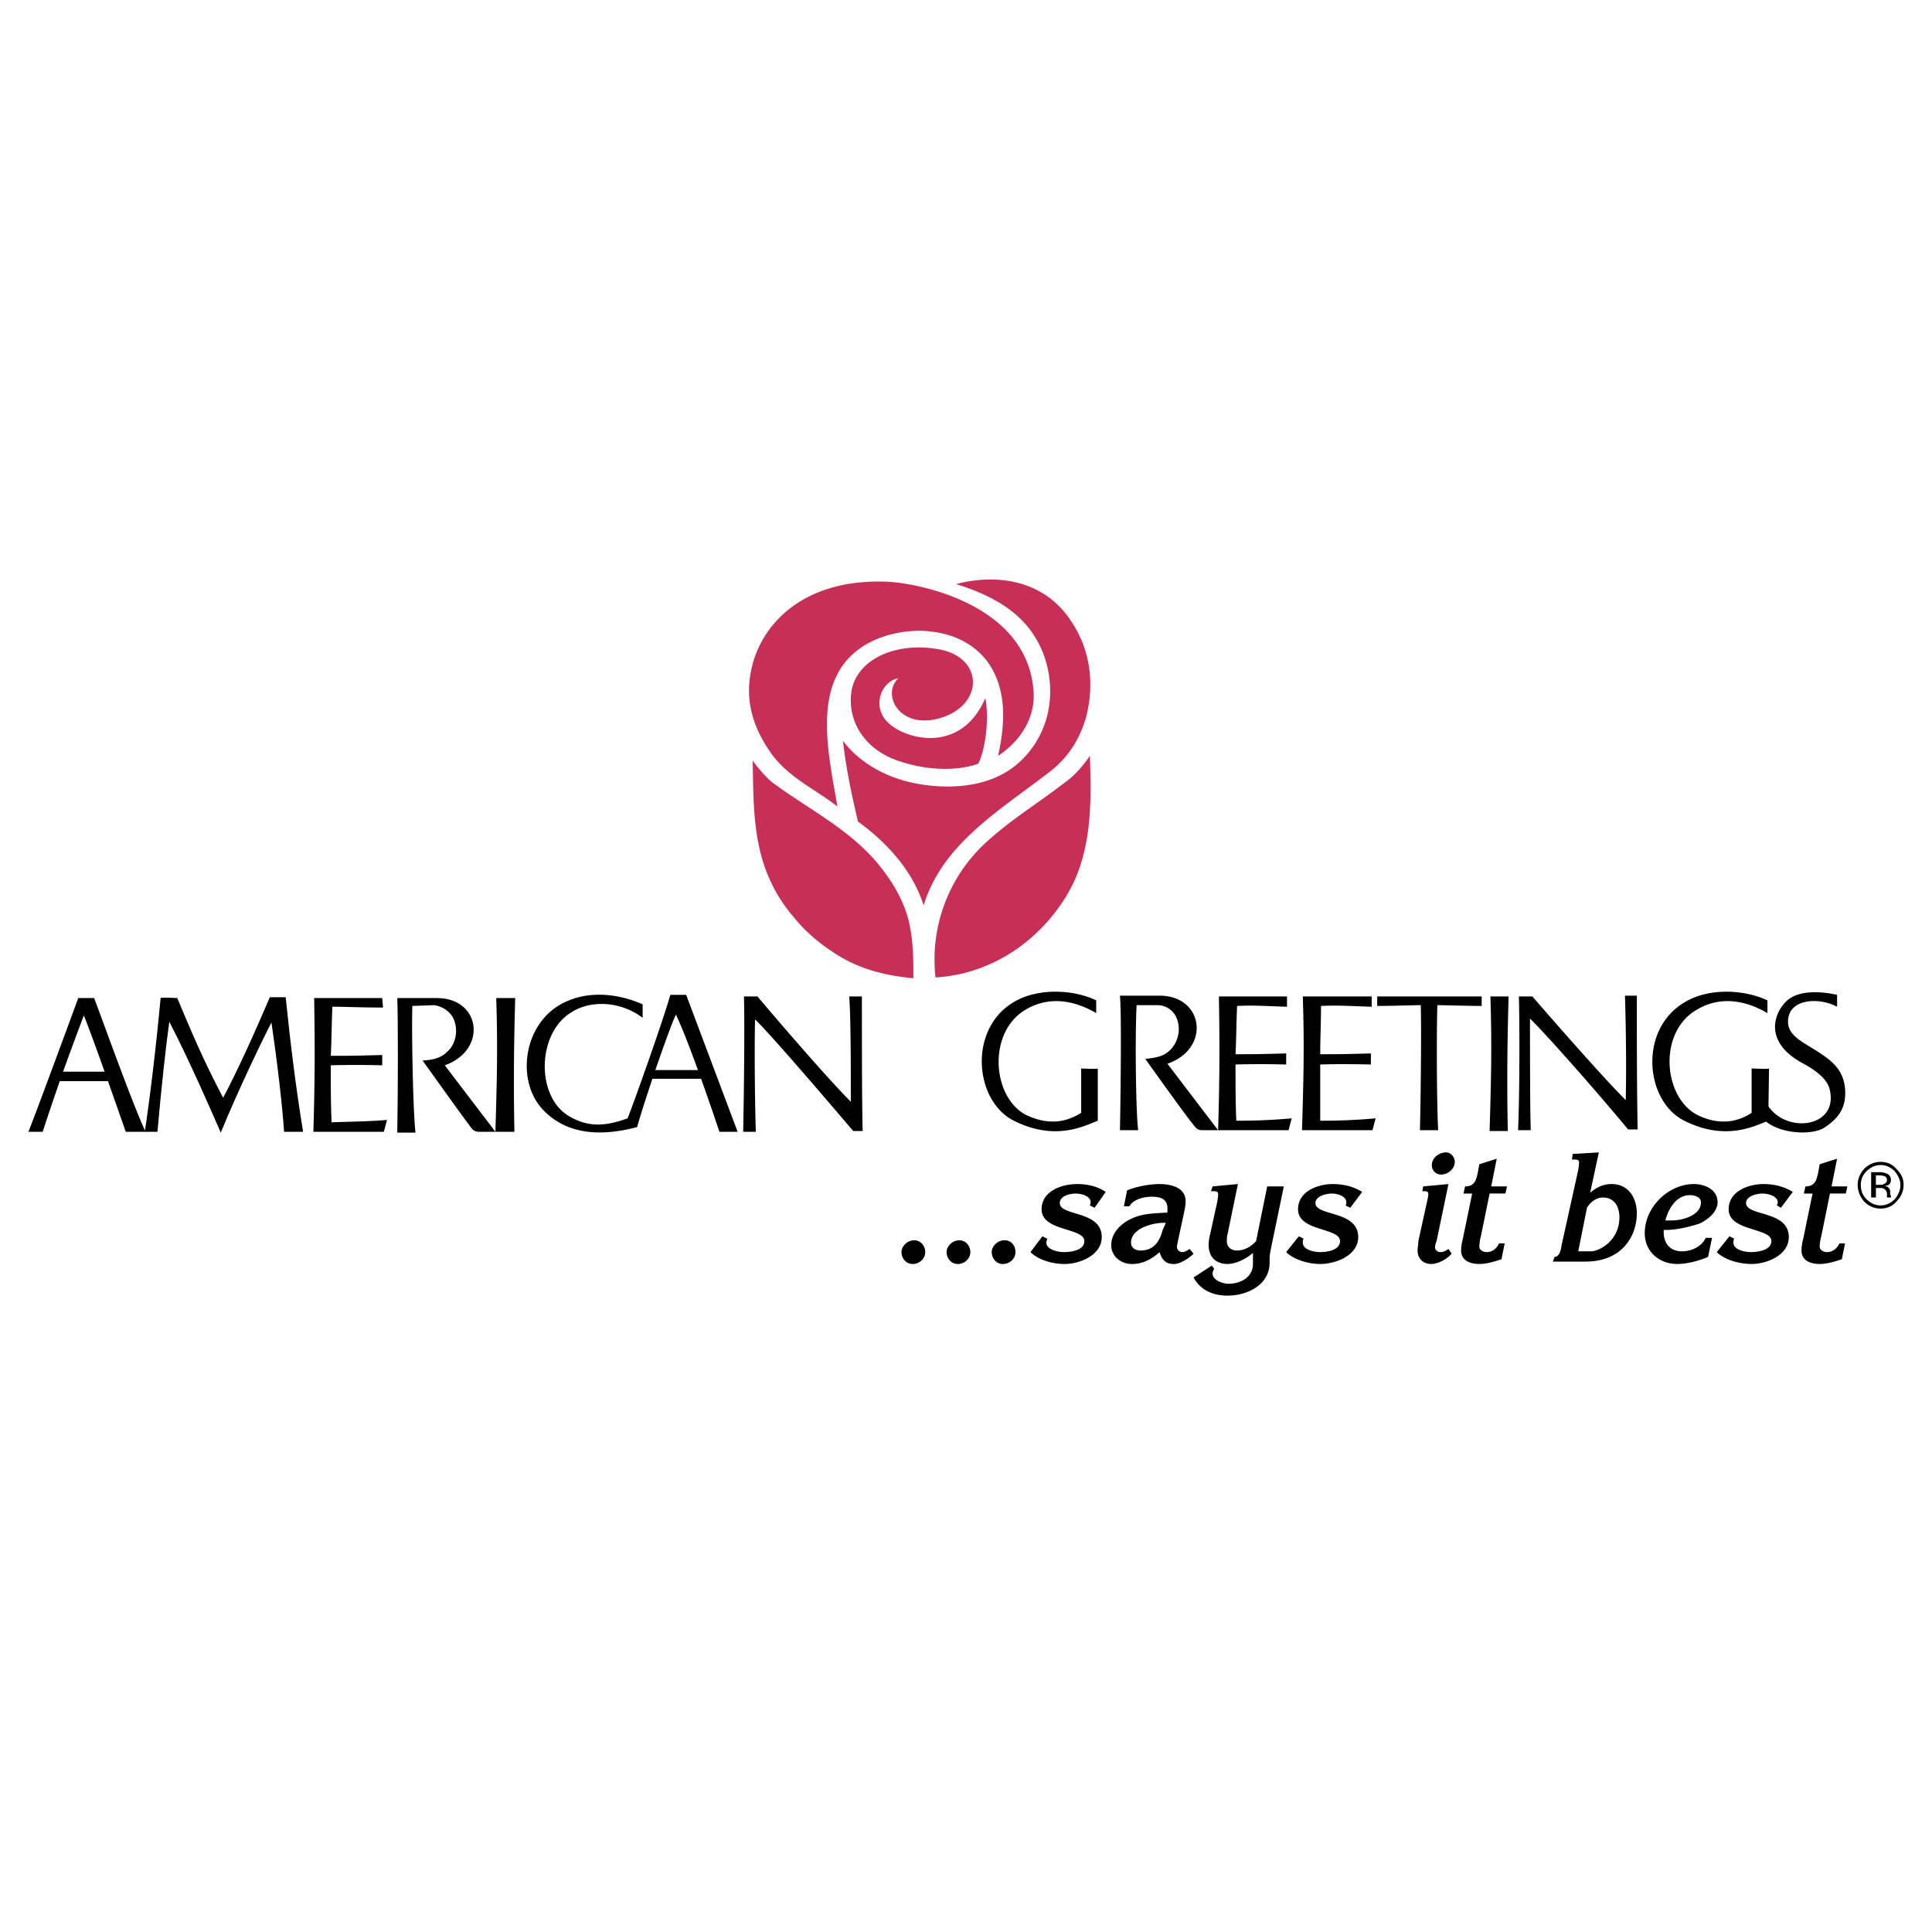 <!--?xml version="1.0" standalone="no"?--><svg xmlns="http://www.w3.org/2000/svg" viewBox="0 0 192.756 192.756"><title>American Greetings - SVG vector logo - www.oklogos.com</title><g fill-rule="evenodd" clip-rule="evenodd"><path fill="#fff" d="M0 0h192.756v192.756H0V0z"/><path d="M148.697 99.416h1.816c-.158 5.527-.158 9.635-.078 13.426h-1.816c.158-5.53.236-8.451.078-13.426zM113.555 112.762h-1.816c.078-4.422.158-11.529 0-13.424h3.949c4.422 0 5.133 5.291.789 6.791l5.055 6.633h-1.58c-.395 0-.631-.156-.947-.631-.395-.395-4.738-6.477-4.738-6.477 1.184-.158 1.895-.236 2.605-1.025.711-.791 1.027-2.133.395-3.318-.631-1.025-1.658-1.025-1.736-1.025h-2.133c-.16 3.079-.08 10.503.157 12.476zM143.484 112.762c-.156-3.158-.156-10.346-.078-12.477.633 0 3.08.078 4.422.078v-.947h-10.424v.947c1.422 0 3.633-.078 4.344-.078.078 2.131 0 9.318-.08 12.477h1.816zM151.541 99.416h1.342c2.605 3 7.107 8.135 9.318 10.346.08-3.475 0-8.135-.078-10.424h1.184c0 3.789 0 9.318.08 13.346h-.947c-3.475-4.186-8.529-9.871-9.793-11.057 0 3.158 0 9.082.078 11.135h-1.264c.158-3.948.158-10.346.08-13.346zM109.527 106.602c0 .08-1.658 0-1.658 0v4.424c-1.5.947-3.238 1.264-5.449.236-3.475-1.738-3.949-8.371 0-10.582 2.764-1.58 5.449-.475 6.949.395v-1.264c-2.053-1.025-5.686-1.342-8.213.158-4.581 2.686-3.949 9.871 0 11.846 4.105 2.053 6.949.553 8.371 0v-5.213zM176.496 106.602c0 .08-1.738 0-1.738 0v4.424c-1.42.947-3.236 1.264-5.369.236-3.475-1.738-4.027-8.371 0-10.582 2.764-1.58 5.449-.475 6.949.395v-1.264c-2.133-1.025-5.686-1.342-8.213.158-4.66 2.686-4.027 9.871-.08 11.846 4.107 2.053 6.951.553 8.373 0l.078-5.213zM131.719 111.814a59.45 59.45 0 0 0 5.527-.236l-.316 1.184h-7.027c.158-5.449.236-8.371.078-13.346h6.871v1.027c-2.447-.08-3.316-.158-5.055-.08 0 1.658-.078 3.316-.078 4.818 1.816 0 2.053 0 5.055-.08v1.105c-3.08-.078-5.055 0-5.055 0v5.608z"/><path d="M123.348 111.814a59.45 59.45 0 0 0 5.527-.236l-.316 1.184h-7.027c.158-5.449.158-8.371.078-13.346h6.793v1.027c-2.449-.08-3.318-.158-4.977-.08-.078 1.658-.078 3.316-.158 4.818 1.816 0 2.133 0 5.055-.08v1.105c-3-.078-5.055 0-5.055 0 0 1.976 0 3.872.08 5.608zM183.287 100.443v-1.186c-1.736-.395-4.027-.473-5.133.711-1.105 1.105-2.211 3.869 1.5 6.002 1.027.553 2.686 1.5 2.922 2.844.791 3.711-4.422 4.344-6.238 1.42l-.236 1.58c1.5 1.344 4.816 1.5 6.002.633 1.422-.949 2.133-2.055 1.975-3.871-.158-1.5-.869-2.447-2.449-3.475-1.5-1.025-3.238-1.658-3.238-3.158-.001-2.369 3.159-2.449 4.895-1.5zM57.01 100.996c1.816-1.186 4.817-1.186 7.107.553v-1.344c-2.29-1.025-5.055-1.342-7.345-.395-4.501 1.738-5.449 7.898-2.606 10.898 2.527 2.686 6.16 2.605 9.398 1.738.947-3.318 3.316-10.109 3.87-11.215 1.342 2.764 3.949 10.504 4.343 11.688h1.816L68.46 99.257h-1.58c-.79 2.764-3.632 10.74-4.264 12.32-2.369.869-4.107.869-6.002-.316-3.157-2.052-3-8.212.396-10.265zM4.256 112.92H2.834c.948-2.369 4.739-12.715 4.976-13.346h1.58c1.105 2.922 3.87 10.66 5.133 13.346h-1.975c-1.105-3.158-3.396-9.713-4.186-11.609-1.263 3.396-2.132 5.607-4.106 11.609zM74.226 99.416h1.343c2.606 3.08 7.107 8.293 9.318 10.504 0-3.475 0-8.293-.158-10.504h1.263c0 3.791 0 11.135.079 13.426h-.947c-3.554-4.186-8.529-9.951-9.793-11.135-.079 3.158 0 9.16.079 11.213h-1.263c.079-3.949.158-10.424.079-13.504zM49.508 99.574h1.895c-.158 5.449-.158 9.555-.079 13.346h-1.896c.158-5.449.238-8.449.08-13.346zM33.082 111.973c2.211-.078 3.633-.078 5.528-.236l-.316 1.184h-7.029c.158-5.449.158-8.371.079-13.346h6.792l.079.947c-2.527 0-3.396-.078-5.054-.078-.079 1.736-.079 3.395-.158 4.896 1.816 0 2.132 0 5.133-.08v1.027c-3.08-.08-5.133 0-5.133 0-.001 2.053-.001 3.869.079 5.686z"/><path d="M14.444 112.92h1.264c.395-4.502.868-8.766 1.185-10.977 1.974 3.791 4.343 9.24 5.133 11.057 1.816-4.424 4.344-9.635 5.055-10.979.632 4.266 1.105 8.529 1.263 10.898h1.896c-.711-4.344-1.264-8.766-1.737-13.426h-1.58c-1.658 3.871-3.238 7.346-4.659 10.029-2.053-3.869-3.317-6.949-4.581-9.949 0 0-1.659-.08-1.659 0-.475 5.134-1.107 10.267-1.58 13.347zM41.453 113h-1.816c.079-4.424.079-11.609 0-13.426h3.948c4.423 0 5.055 5.211.79 6.713l5.054 6.633h-1.58c-.395 0-.632-.078-.947-.553-.395-.473-4.739-6.555-4.739-6.555 1.105-.078 1.895-.236 2.606-1.027.711-.709 1.027-2.131.395-3.316-.632-1.025-1.737-1.184-1.896-1.184-.158 0-2.132.078-2.132.078-.078 3.002.079 10.662.317 12.637zM64.907 106.76h5.292v.869h-5.292v-.869zM5.756 106.918h5.529v.947H5.756v-.947z"/><path d="M83.861 95.467c-1.816-1.105-3.317-2.29-4.659-3.949a15.265 15.265 0 0 1-2.448-3.87c-1.658-3.712-1.58-7.818-1.658-11.767.553.79 1.421 1.737 1.895 2.132 3.711 2.764 7.582 4.581 10.583 8.134 1.421 1.737 2.527 3.554 3.08 5.686.474 1.975.474 3.87.474 5.765-2.529-.235-4.977-.787-7.267-2.131zM88.441 58.034c-8.687-.316-12.873 4.659-13.583 9.319-.474 2.843.395 5.37 1.975 7.66 1.737 2.527 4.501 3.712 6.712 5.449-.711-4.265-1.896-9.319-.079-13.03 1.5-3.159 5.054-4.502 8.372-4.502 2.527.079 4.896.869 6.555 2.922 2.131 2.764 1.895 6.397 1.184 9.556 2.291-1.5 3.633-3.791 3.555-6.16-.398-9.161-12.006-11.135-14.691-11.214z" fill="#c82f56"/><path d="M92.39 78.33c3.791.474 7.819-.158 10.344-3.396 2.133-2.685 2.527-6.16 1.502-9.319-1.344-3.87-4.344-5.923-8.845-7.344 4.265-1.105 8.923-.316 11.531 3.791 1.895 2.843 2.289 6.239 1.42 9.556-.631 2.132-1.736 3.869-3.395 5.212-5.055 3.949-10.899 7.266-12.794 13.504-1.105-3.475-3.633-6.239-6.555-8.371-.632-2.685-1.185-5.292-1.5-8.055 1.974 2.606 5.133 4.027 8.292 4.422zM98.154 84.253c2.527-2.369 5.293-4.028 8.057-6.16 1.025-.711 1.816-1.659 2.527-2.685.156 4.738.236 9.635-2.291 13.899-2.922 4.817-7.74 7.898-13.11 8.214a15.86 15.86 0 0 1 4.817-13.268z" fill="#c82f56"/><path d="M84.966 68.854c-.474 2.685.948 5.765 4.581 7.028 2.448.869 5.607 1.185 8.055.316.711-1.421 1.105-4.422.711-6.555-2.448 5.686-8.055 4.106-9.713 2.448-1.658-1.579-.71-4.106 1.027-4.422-1.737 1.659.158 5.212 4.264 3.949 4.344-1.343 4.264-6.16-.395-6.871-4.423-.711-7.977 1.184-8.53 4.107z" fill="#c82f56"/><path d="M92.311 124.924c0-.631-.474-1.184-1.105-1.184s-1.264.553-1.264 1.184c0 .633.474 1.186 1.105 1.186.711-.001 1.264-.553 1.264-1.186zM96.812 124.924c0-.631-.474-1.184-1.105-1.184s-1.264.553-1.264 1.184c0 .633.474 1.186 1.106 1.186.71-.001 1.263-.553 1.263-1.186zM101.314 124.924c0-.631-.396-1.184-1.105-1.184-.633 0-1.264.553-1.264 1.184 0 .633.473 1.186 1.105 1.186.712-.001 1.264-.553 1.264-1.186zM110.316 118.922c-.789-.553-1.816-.789-2.842-.789-1.58 0-3.555.711-3.555 2.527 0 2.211 4.266 1.816 4.266 3.158 0 .947-1.344 1.105-2.055 1.105-.553 0-1.736-.236-1.736-.947 0-.158.078-.236.078-.395l-.472-.235-1.186 1.578c.789.791 2.211 1.186 3.396 1.186 1.5 0 3.711-.869 3.711-2.686 0-2.686-4.186-2.053-4.186-3.396 0-.711 1.027-.947 1.58-.947s1.5.236 1.5.869c0 .158-.078.236-.078.316l.473.236 1.106-1.58zM116.318 122.002l-.316.711c-.236.869-.711 2.053-2.211 2.053-.473 0-.947-.236-.947-.789 0-1.422 2.133-1.975 3.238-1.975h.236zm-3.632-1.658c.395-.711 1.5-.947 2.211-.947.791 0 1.58.158 1.58 1.184v.395c-1.264.08-2.527.08-3.633.633-1.027.475-1.975 1.422-1.975 2.605 0 1.186 1.027 1.896 2.053 1.896 1.107 0 1.975-.475 2.766-1.186.236.711.553 1.186 1.422 1.186.631 0 1.5-.553 1.973-1.027l-.395-.475c-.236.158-.473.316-.711.316a.54.54 0 0 1-.553-.553c0-.158.08-.316.08-.473l.631-2.924c.08-.395.158-.789.158-1.105 0-1.42-1.5-1.736-2.605-1.736-.949 0-2.291.236-3.238.631l-.316 1.58h.552zM128.086 118.369h-1.658l-1.105 5.449c-.475.553-1.186.947-1.896.947-.553 0-1.025-.314-1.025-.947 0-.236 0-.473.078-.711l1.027-4.975-2.527.236-.158.475c.789 0 .789 0 .631 1.025l-.709 3.238a4.61 4.61 0 0 0-.158 1.105c0 1.186.711 1.896 1.895 1.896.869 0 1.895-.553 2.527-1.105V126.108c0 1.342-1.264 1.975-2.449 1.975-.473 0-1.578-.316-1.578-1.027 0-.158.078-.316.158-.475l-.238-.314-1.816 1.184c.711 1.342 2.055 1.816 3.396 1.816 1.975 0 4.264-1.105 4.186-3.396v-.236c0-.395.078-.789.158-1.184l1.261-6.082zM135.904 118.922c-.869-.553-1.896-.789-2.922-.789-1.5 0-3.475.711-3.475 2.527 0 2.211 4.186 1.816 4.186 3.158 0 .947-1.344 1.105-1.975 1.105-.633 0-1.738-.236-1.738-.947 0-.158 0-.236.08-.395l-.475-.236-1.264 1.578c.789.791 2.291 1.186 3.396 1.186 1.58 0 3.791-.869 3.791-2.686 0-2.686-4.266-2.053-4.266-3.396 0-.711 1.105-.947 1.658-.947.475 0 1.422.236 1.422.869 0 .158 0 .236-.078.316l.473.236 1.187-1.579zM144.512 118.133l-2.527.236-.078.475c.631 0 .711 0 .473 1.025l-.867 3.949c0 .316-.08.633-.08.947 0 .791.553 1.344 1.344 1.344.709 0 1.578-.475 2.053-1.027l-.316-.475c-.236.158-.473.316-.789.316s-.553-.236-.553-.473c0-.158.078-.475.158-.633l1.182-5.684zm-.711-.947c.633 0 1.344-.553 1.344-1.264 0-.475-.395-.947-.869-.947-.711 0-1.422.553-1.422 1.262 0 .552.394.949.947.949zM148.777 118.369l.553-2.764-1.738.553-.158.869c-.158.711-.314 1.342-1.264 1.342l-.158.711h.869l-.947 4.58a4.713 4.713 0 0 0-.158 1.105c0 1.027.947 1.344 1.816 1.344.711 0 1.5-.238 2.211-.475l.316-1.58h-.553c-.236.475-.633.869-1.264.869-.236 0-.711-.158-.711-.553 0-.236.08-.789.158-1.025l.869-4.266h1.578l.158-.711h-1.577v.001zM158.332 120.502c.316-.553.947-1.027 1.58-1.027 1.184 0 1.658.947 1.658 1.975 0 2.369-2.053 3.396-2.844 3.396h-1.264l.87-4.344zm-3.396 5.369h3.238c3.713 0 5.133-2.605 5.133-4.816 0-1.5-.789-2.922-2.525-2.922-.791 0-1.502.316-2.133.869l.869-4.027-2.607.156-.078.553c.789 0 .789 0 .631 1.027l-1.658 7.502c-.078.553-.236 1.186-.711 1.186l-.159.472zM170.811 123.502h-.633c-.395.869-1.422 1.344-2.369 1.344-1.105 0-1.895-.711-1.816-2.133h.236c1.027 0 2.369-.316 3.318-.631.869-.396 1.816-1.186 1.816-2.133 0-1.264-1.264-1.816-2.369-1.816-2.527 0-4.896 2.289-4.896 4.896 0 1.895 1.5 3.08 3.238 3.08.947 0 2.211-.316 3.08-.711l.395-1.896zm-4.661-1.736c.316-1.186 1.105-2.527 2.447-2.527.555 0 1.107.236 1.107.711 0 1.342-1.896 1.816-2.922 1.816h-.632zM178.865 118.922c-.869-.553-1.895-.789-2.922-.789-1.5 0-3.475.711-3.475 2.527 0 2.211 4.264 1.816 4.264 3.158 0 .947-1.422 1.105-2.053 1.105s-1.738-.236-1.738-.947c0-.158 0-.236.08-.395l-.475-.236-1.264 1.578c.791.791 2.291 1.186 3.475 1.186 1.502 0 3.713-.869 3.713-2.686 0-2.686-4.266-2.053-4.266-3.396 0-.711 1.105-.947 1.658-.947.475 0 1.502.236 1.502.869 0 .158-.08.236-.08.316l.395.236 1.186-1.579zM182.734 118.369l.553-2.764-1.736.553-.158.869c-.158.711-.316 1.342-1.264 1.342l-.158.711h.869l-.947 4.58a4.61 4.61 0 0 0-.158 1.105c0 1.027.947 1.344 1.816 1.344.711 0 1.5-.238 2.211-.475l.316-1.58h-.553c-.238.475-.633.869-1.264.869-.238 0-.711-.158-.711-.553 0-.236.078-.789.158-1.025l.867-4.266h1.58l.158-.711h-1.579v.001zM186.209 116.869a1.85 1.85 0 0 0-.553 1.342c0 .553.158 1.027.553 1.422.396.395.869.633 1.422.633s1.027-.238 1.422-.633c.316-.395.553-.869.553-1.422 0-.473-.236-.947-.553-1.342-.395-.395-.869-.633-1.422-.633s-1.026.239-1.422.633zm3.002 3c-.395.475-.947.711-1.58.711-.631 0-1.184-.236-1.658-.711-.395-.473-.631-1.025-.631-1.658 0-.631.236-1.105.631-1.578.475-.475 1.027-.711 1.658-.711.633 0 1.186.236 1.58.711.473.473.711.947.711 1.578 0 .633-.238 1.185-.711 1.658zm-1.186-2.525c-.078 0-.236-.08-.473-.08h-.395v.947h.395c.158 0 .314 0 .395-.078.158-.08.316-.158.316-.395a.43.43 0 0 0-.238-.394zm-.472-.397c.314 0 .553.08.711.158.236.08.395.316.395.633 0 .158-.08.395-.236.473-.08.08-.238.08-.396.08.238.078.396.158.475.314.078.08.078.238.078.396v.156c0 .08.08.08.08.158v.158h-.395v-.316c0-.314-.158-.473-.316-.553-.08-.078-.236-.078-.475-.078h-.314v.947h-.475v-2.527h.868v.001z"/></g></svg>